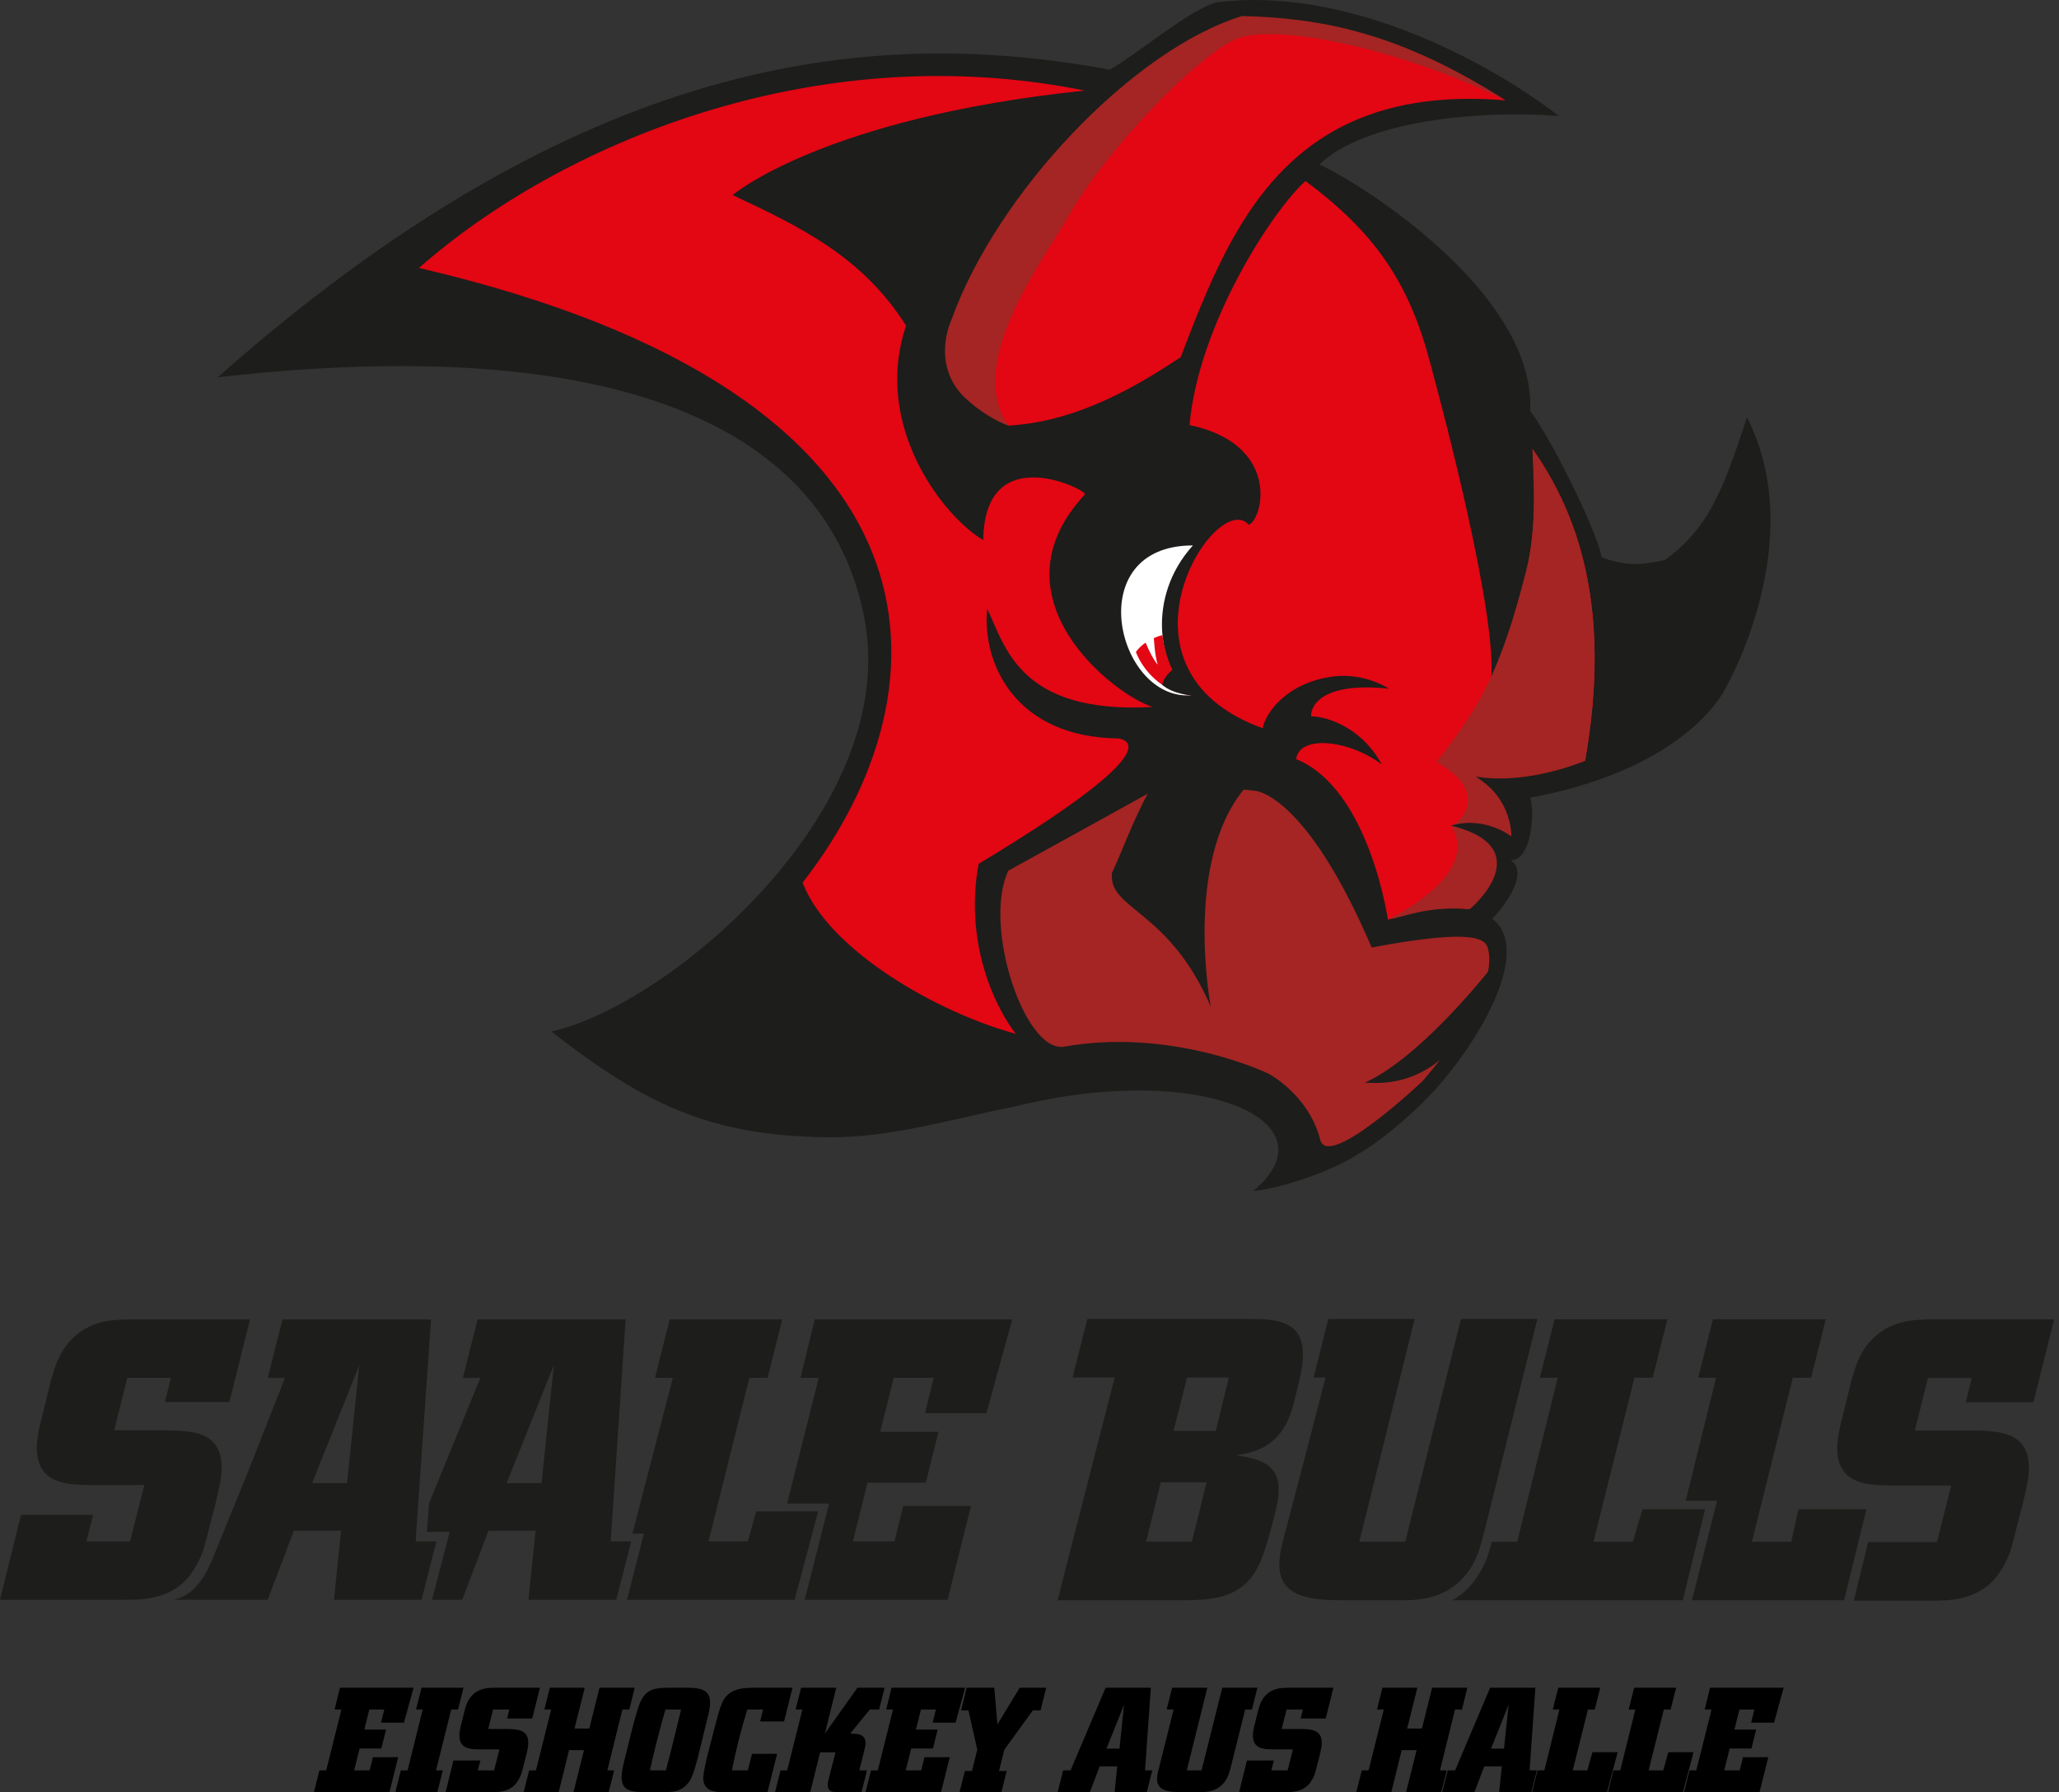 <svg width="247" height="215" viewBox="0 0 247 215" fill="none" xmlns="http://www.w3.org/2000/svg">
<rect x="0" y="0" width="247" height="215" fill="#333333" stroke="none"/>
<g clip-path="url(#clip0_618_1705)">
<path d="M49.609 202.482L48.458 206.667H45.709L46.1 205.089H44.309L43.704 207.501H46.31L45.744 209.77H43.138L42.481 212.394H44.343L44.734 210.816H47.765L46.72 215.001H37.66L38.316 212.395H39.131L40.957 205.09H40.142L40.781 202.483H49.611L49.609 202.482Z" fill="black"/>
<path d="M55.601 202.482L54.945 205.089H54.13L52.304 212.394H53.119L52.463 215H47.428L48.083 212.394H48.898L50.708 205.089H49.91L50.566 202.482H55.601Z" fill="black"/>
<path d="M64.77 202.482L63.848 206.17H60.834L61.1 205.089H59.15L58.564 207.429H60.851C62.022 207.447 63.369 207.483 63.369 209.078C63.369 209.557 63.264 210.001 63.084 210.746L62.606 212.589C62.447 213.193 62.058 213.848 61.702 214.185C60.851 215 59.77 215 58.954 215H53.459L54.396 211.206H57.624L57.324 212.394H59.272L59.911 209.876H57.483C56.507 209.858 55.107 209.858 55.107 208.209C55.107 207.855 55.178 207.517 55.25 207.181L55.744 205.177C55.923 204.574 56.1 203.972 56.597 203.44C57.448 202.517 58.494 202.499 59.309 202.482H64.771H64.77Z" fill="black"/>
<path d="M70.057 209.964H68.266L67.024 215H62.822L63.478 212.394H64.293L66.119 205.089H65.304L65.96 202.482H70.145L68.92 207.376H70.694L71.917 202.482H76.138L75.499 205.089H74.665L72.858 212.394H73.673L73.017 215H68.798L70.057 209.964Z" fill="black"/>
<path d="M75.928 207.056C76.195 206.081 76.512 204.893 76.797 204.238C77.507 202.606 78.606 202.482 80.343 202.482H82.666C83.73 202.518 85.184 202.572 85.184 204.219C85.184 205.106 84.882 206.063 84.67 206.951L83.693 210.94C83.179 212.855 82.915 213.741 82.062 214.397C81.531 214.823 80.963 215 79.686 215H77.346C75.945 214.982 74.564 214.946 74.564 213.21C74.564 212.642 74.722 211.915 74.935 211.065L75.928 207.057L75.928 207.056ZM79.882 212.394C80.219 211.134 80.538 209.875 80.841 208.617C81.036 207.836 81.549 205.709 81.709 205.088H79.83C79.298 206.879 78.375 210.425 77.966 212.394H79.882Z" fill="black"/>
<path d="M95.068 202.482L94.058 206.525H91.187L91.54 205.089H89.644C88.829 207.784 88.313 209.823 87.8 212.394H89.714L90.211 210.408H93.225L92.071 215H86.789C85.902 215 84.359 214.981 84.359 213.28C84.359 213.209 84.378 213.138 84.378 213.068C84.413 212.57 84.573 211.88 84.837 210.727L85.725 207.268C86.292 205.088 86.54 204.185 87.089 203.546C87.922 202.572 89.146 202.518 90.263 202.482H95.067H95.068Z" fill="black"/>
<path d="M106.117 202.482L105.462 205.089H104.344L101.987 207.979L102.695 208.015C103.014 208.05 103.83 208.157 103.83 209.097C103.83 209.363 103.759 209.699 103.671 210.054L103.085 212.395H104.008L103.351 215H100.55C99.735 215 99.026 214.965 99.415 213.404L100.23 210.231H98.386L97.199 215H92.978L93.636 212.395H94.432L96.26 205.09H95.442L96.1 202.482H100.318L98.954 207.98L102.856 202.482H106.117V202.482Z" fill="black"/>
<path d="M115.781 202.482L114.629 206.667H111.881L112.271 205.089H110.48L109.877 207.501H112.483L111.915 209.77H109.309L108.654 212.394H110.514L110.904 210.816H113.937L112.891 215H103.832L104.487 212.395H105.302L107.129 205.09H106.312L106.951 202.482H115.781V202.482Z" fill="black"/>
<path d="M125.5 202.482L124.827 205.195H123.904L120.482 209.912L119.844 212.465H120.766L120.128 215H115.111L115.748 212.465H116.6L117.237 209.912L116.173 205.195H115.288L115.961 202.482H119.276L119.649 206.88L122.326 202.482H125.499H125.5Z" fill="black"/>
<path d="M138.23 212.394L137.574 214.999H133.71L134.028 211.914H131.919L130.749 214.999H126.883L127.539 212.394H128.425L132.628 202.481H138.054L137.362 212.394H138.23H138.23ZM132.733 209.787H134.293L134.842 204.521L132.733 209.787Z" fill="black"/>
<path d="M150.843 202.482L150.188 205.089H149.373L147.67 211.915C147.509 212.519 147.367 213.157 146.943 213.723C146.039 214.982 144.655 215 144.016 215H141.73C140.294 215 138.804 214.912 138.804 213.423C138.804 213.015 138.893 212.589 139.036 212.093L140.79 205.089H139.957L140.612 202.482H144.834L142.369 212.394H144.141L146.623 202.482H150.843Z" fill="black"/>
<path d="M159.958 202.482L159.036 206.17H156.023L156.287 205.089H154.337L153.754 207.429H156.039C157.21 207.447 158.557 207.483 158.557 209.078C158.557 209.557 158.452 210.001 158.274 210.746L157.796 212.589C157.636 213.193 157.247 213.848 156.892 214.185C156.039 215 154.96 215 154.145 215H148.647L149.587 211.206H152.814L152.513 212.394H154.463L155.102 209.876H152.672C151.696 209.858 150.295 209.858 150.295 208.209C150.295 207.855 150.367 207.517 150.438 207.181L150.935 205.177C151.112 204.574 151.29 203.972 151.785 203.44C152.637 202.517 153.682 202.499 154.497 202.482H159.959H159.958Z" fill="black"/>
<path d="M169.939 209.964H168.148L166.907 215H162.704L163.36 212.394H164.175L166.001 205.089H165.186L165.842 202.482H170.027L168.803 207.376H170.576L171.799 202.482H176.021L175.382 205.089H174.547L172.741 212.394H173.556L172.9 215H168.68L169.939 209.964Z" fill="black"/>
<path d="M184.361 212.394L183.705 214.999H179.839L180.158 211.914H178.048L176.878 214.999H173.013L173.67 212.394H174.556L178.758 202.481H184.183L183.493 212.394H184.361ZM178.864 209.787H180.424L180.975 204.521L178.863 209.787H178.864Z" fill="black"/>
<path d="M191.964 202.482L191.309 205.089H190.494L188.667 212.394H190.422L191.026 210.213H194.057L192.78 215H183.792L184.447 212.394H185.262L187.071 205.089H186.273L186.929 202.482H191.964Z" fill="black"/>
<path d="M201.071 202.482L200.412 205.089H199.597L197.771 212.394H199.526L200.129 210.213H203.161L201.886 215H192.896L193.551 212.394H194.368L196.177 205.089H195.378L196.034 202.482H201.071Z" fill="black"/>
<path d="M213.97 202.482L212.816 206.667H210.068L210.458 205.089H208.667L208.065 207.501H210.67L210.104 209.77H207.497L206.839 212.394H208.703L209.093 210.816H212.125L211.078 215H202.018L202.674 212.395H203.491L205.317 205.09H204.502L205.139 202.482H213.97V202.482Z" fill="black"/>
<path d="M93.839 158.296L92.082 165.298H89.894L84.997 184.927H89.704L90.719 181.331H98.144L95.325 191.927H75.217L77.241 183.99H75.865L80.715 165.298H78.573L80.333 158.296H93.839Z" fill="#1D1D1B"/>
<path d="M121.429 158.296L118.334 169.536H110.965L112.012 165.298H107.212L105.59 171.781H112.583L111.06 177.879H104.068L102.31 184.926H107.305L108.348 180.688H116.478L113.675 191.926H96.537L99.456 180.382H94.426L98.216 165.298H96.031L97.741 158.295H121.429V158.296Z" fill="#1D1D1B"/>
<path d="M29.989 158.296L27.517 168.202H19.786L20.5 165.298H15.267L13.697 171.589H19.829C22.971 171.639 26.585 171.732 26.585 176.02C26.585 177.301 26.301 178.492 25.825 180.496L24.541 185.449C24.111 187.068 23.062 188.832 22.116 189.739C19.829 191.926 16.931 191.926 14.744 191.926H0L2.518 181.737H11.176L10.367 184.926H15.6L17.311 178.162H10.796C8.178 178.112 4.422 178.112 4.422 173.69C4.422 172.728 4.616 171.825 4.802 170.92L6.134 165.535C6.609 163.918 7.082 162.304 8.416 160.867C10.699 158.392 13.502 158.338 15.342 158.295H29.989L29.989 158.296Z" fill="#1D1D1B"/>
<path d="M219.024 158.274L217.26 165.289H215.068L210.161 184.965H214.876L215.748 181.059H223.901L221.219 191.985H202.972L205.982 180.053H202.219L205.864 165.289H203.72L205.486 158.274H219.024Z" fill="#1D1D1B"/>
<path d="M246.417 158.28L243.934 168.224H235.819L236.535 165.309H231.283L229.707 171.62H236.606C239.754 171.665 243.385 171.762 243.385 176.063C243.385 177.354 243.095 178.549 242.618 180.556L241.334 185.532C240.902 187.153 239.853 188.924 238.898 189.832C236.606 192.032 233.694 192.032 231.5 192.032H222.387L224.105 185.003H232.357L234.074 178.213H226.794C224.171 178.168 220.4 178.168 220.4 173.725C220.4 172.762 220.587 171.853 220.784 170.949L222.118 165.547C222.595 163.924 223.072 162.296 224.409 160.861C226.7 158.38 229.517 158.33 231.713 158.281H246.417L246.417 158.28Z" fill="#1D1D1B"/>
<path d="M200.025 158.274L198.261 165.289H196.069L191.157 184.965H195.879L197.042 181.059H204.55L201.869 191.985H174.201C178.109 189.893 178.946 184.965 178.946 184.965H182.007L186.869 165.289H184.724L186.488 158.274H200.025H200.025Z" fill="#1D1D1B"/>
<path d="M73.258 184.927L75.051 158.296H57.289L55.528 165.31H57.622L51.477 180.337L51.211 183.784H53.942L51.829 191.927H55.454L58.596 183.642H64.251L63.397 191.927H73.927L75.724 184.926H73.259L73.258 184.927ZM64.961 177.925H60.779L66.441 163.776L64.961 177.925Z" fill="#1D1D1B"/>
<path d="M49.87 184.922L49.961 183.4L51.709 158.296H33.885L32.125 165.31H34.184L29.747 176.586L25.404 187.248C24.166 190.165 22.646 191.508 20.87 191.927H32.113L35.254 183.642H40.916L40.061 191.927H50.573L52.351 184.922H49.87ZM37.444 177.925L43.102 163.776L41.629 177.925H37.444Z" fill="#1D1D1B"/>
<path d="M175.263 158.237L168.579 184.959H163.068L169.703 158.237H159.348L157.586 165.256H159.006C157.692 170.502 154.092 184.143 154.092 184.143C153.712 185.484 153.472 186.628 153.472 187.731C153.472 191.748 157.477 191.985 161.35 191.985H168.247C169.964 191.985 173.688 191.94 176.121 188.546C177.269 187.013 177.649 185.289 178.081 183.663L184.427 158.236H175.264L175.263 158.237Z" fill="#1D1D1B"/>
<path d="M150.14 158.237H130.439L128.673 165.255H133.733L133.256 167.073L127.848 188.136L126.882 191.986H141.213C144.218 191.986 147.273 191.986 149.423 189.982C150.999 188.547 151.668 186.248 152.241 184.286L152.904 181.751C153.143 180.708 153.43 179.694 153.383 178.597C153.383 175.588 150.95 175.015 148.324 174.584C149.805 174.344 151.811 174.01 153.43 172.099C154.624 170.715 155.056 168.945 155.438 167.411L155.915 165.407C156.2 164.26 156.298 163.302 156.298 162.447C156.298 158.38 152.904 158.281 150.14 158.237L150.14 158.237ZM142.978 184.959H137.488L139.252 177.833H144.743L142.978 184.959ZM145.843 171.669H140.781L142.404 165.264H147.415L145.843 171.669Z" fill="#1D1D1B"/>
<path d="M209.566 50.063C206.515 59.461 204.756 63.465 199.722 67.195C197.326 67.701 195.254 68.055 192.145 66.858C191.42 63.254 185.773 52.082 183.559 49.309C184.261 34.999 162.675 21.659 158.277 19.742C163.567 14.594 176.988 13.149 187.002 13.915C177.812 6.84 161.032 -1.67 145.958 0.284C142.818 1.022 136.17 6.717 133.119 8.354C104.399 3.076 69.928 6.508 26.099 45.272C74.1 39.793 99.352 51.275 103.703 74.234C108.053 97.19 80.255 120.615 66.146 123.751C77.605 132.715 85.428 136.262 99.3 136.443C106.81 136.539 114.534 134.153 121.668 132.769C144.254 127.169 160.361 134.652 150.288 142.918C155.346 142.276 160.94 139.794 162.877 138.484C165.426 137.073 169.228 133.844 171.53 131.409C177.292 125.312 183.95 114.07 179.023 110.222C179.711 109.545 183.703 105.007 181.242 103.197C183.698 103.317 184.173 97.335 183.557 95.71C202.874 92.108 207.078 82.416 207.078 82.416C207.078 82.416 217.14 64.9 209.567 50.06L209.566 50.063Z" fill="#1D1D1B"/>
<path d="M108.692 39.069C104.575 51.305 113.465 62.217 117.949 64.786C118.114 52.513 130.561 58.873 130.152 59.313C118.683 71.613 133.503 83.319 138.274 84.816C122.194 85.708 120.587 77.467 118.416 73.017C117.795 79.737 121.899 88.47 134.199 88.594C135.73 88.903 139.204 90.51 117.392 103.639C115.665 113.128 119.358 120.828 121.857 124.028C112.525 121.516 99.386 114.039 96.284 105.89C114.46 82.535 115.338 47.296 50.26 32.146C67.141 17.273 97.754 4.307 130.113 10.866C98.707 14.139 87.888 23.401 87.888 23.401C96.183 27.286 103.507 30.87 108.692 39.069Z" fill="#E30613"/>
<path d="M190.154 91.263C190.154 91.263 183.567 93.83 176.369 92.977C181.328 95.123 181.285 100.33 181.285 100.33C181.285 100.33 178.127 97.407 174.066 99.046C181.752 101.765 177.204 108.507 176.179 109.069C174.258 108.824 170.672 108.79 166.489 110.317C166.489 110.317 164.263 94.648 155.492 91.07C155.841 88.201 161.648 88.66 165.758 91.702C162.988 86.672 158.258 85.869 157.281 85.95C157.219 84.392 159.035 81.821 166.607 82.62C166.607 82.62 163.866 80.741 160.082 81.138C154.367 81.834 151.826 85.523 151.467 87.365C131.839 80.253 145.962 58.441 149.807 62.963C151.571 62.18 153.599 53.281 142.699 50.997C143.753 38.939 152.653 25.247 156.606 21.717C164.889 27.878 168.936 33.792 171.465 43.158C173.206 49.589 179.585 73.671 178.877 81.515C183.126 71.186 184.708 64.721 183.838 53.855C189.17 61.442 193.416 72.681 190.154 91.263Z" fill="#E30613"/>
<path d="M120.974 51.063C114.773 46.592 117.768 40.61 117.768 40.61C123.171 25.517 136.564 7.559 149.761 3.504C158.855 3.756 167.62 3.71 180.583 12.038C154.313 9.878 147.557 27.436 141.629 42.856C136.634 46.16 129.366 50.589 120.973 51.062L120.974 51.063Z" fill="#E30613"/>
<path d="M114.145 38.349C114.145 38.349 111.749 43.297 115.339 47.296C116.634 48.654 118.834 50.292 120.974 51.063C115.725 43.547 125.045 31.421 128.24 25.83C132.929 17.632 143.75 6.597 148.331 4.664C152.915 2.737 168.07 5.823 180.583 12.038C167.619 3.71 158.114 2.165 149.015 1.919C135.827 5.972 119.549 23.253 114.145 38.349Z" fill="#A42523"/>
<path d="M163.72 129.892C169.916 127.128 177.451 117.896 178.501 116.58C178.699 115.597 178.728 114.667 178.513 113.853C178.244 112.853 177.619 111.21 164.546 113.671C156.591 95.09 150.552 94.873 150.552 94.873L149.19 94.726C141.965 103.602 145.243 120.774 145.243 120.774C140.205 109.03 132.848 109.127 133.403 104.694C134.31 102.85 136.103 98.002 137.706 95.211L120.959 104.457C117.887 110.988 122.816 126.106 127.55 125.583C140.693 123.233 152.151 128.799 152.151 128.799C152.151 128.799 156.992 131.313 158.374 136.739C159.32 140.445 170.639 129.714 170.639 129.714C170.639 129.714 171.539 128.708 172.737 127.157C168.745 130.493 164.44 129.89 163.719 129.891L163.72 129.892Z" fill="#A42523"/>
<path d="M174.066 99.045C177.319 104.217 169.328 108.916 166.49 110.317C168.268 110.085 171.109 108.65 176.308 109.069C176.613 108.879 184.782 101.716 174.066 99.045Z" fill="#A42523"/>
<path d="M190.154 91.263C193.416 72.681 189.169 61.443 183.838 53.855C184.063 59.688 184.226 63.966 183.076 68.486C179.944 80.821 177.423 84.845 172.335 91.399C178.998 95.313 174.925 98.689 174.171 99.023C178.174 97.891 181.285 100.331 181.285 100.331C181.285 100.331 181.533 95.948 177.003 93.161C183.319 94.237 190.154 91.263 190.154 91.263Z" fill="#A42523"/>
<path d="M142.864 83.418C138.921 80.16 137.495 71.646 143.101 65.437C129.574 65.429 133.938 84.043 142.864 83.418Z" fill="white"/>
<path d="M139.439 76.207C139.066 76.278 138.793 76.395 138.419 76.552C138.419 76.552 138.518 78.658 138.886 79.737C138.441 79.257 137.857 78.155 137.432 77.101C137.062 77.314 136.457 77.897 136.267 78.233C137.008 80.189 139.264 83.069 142.864 83.418C142.265 82.858 140.09 80.908 139.439 76.207H139.439Z" fill="#E30613"/>
<path d="M140.788 80.29C140.408 80.478 139.621 81.24 139.415 82.149C140.695 83.297 142.969 83.426 142.969 83.426C142.969 83.426 141.083 81.073 140.788 80.29Z" fill="#1D1D1B"/>
</g>
<defs>
<clipPath id="clip0_618_1705">
<rect width="246.417" height="215" fill="white"/>
</clipPath>
</defs>
</svg>

